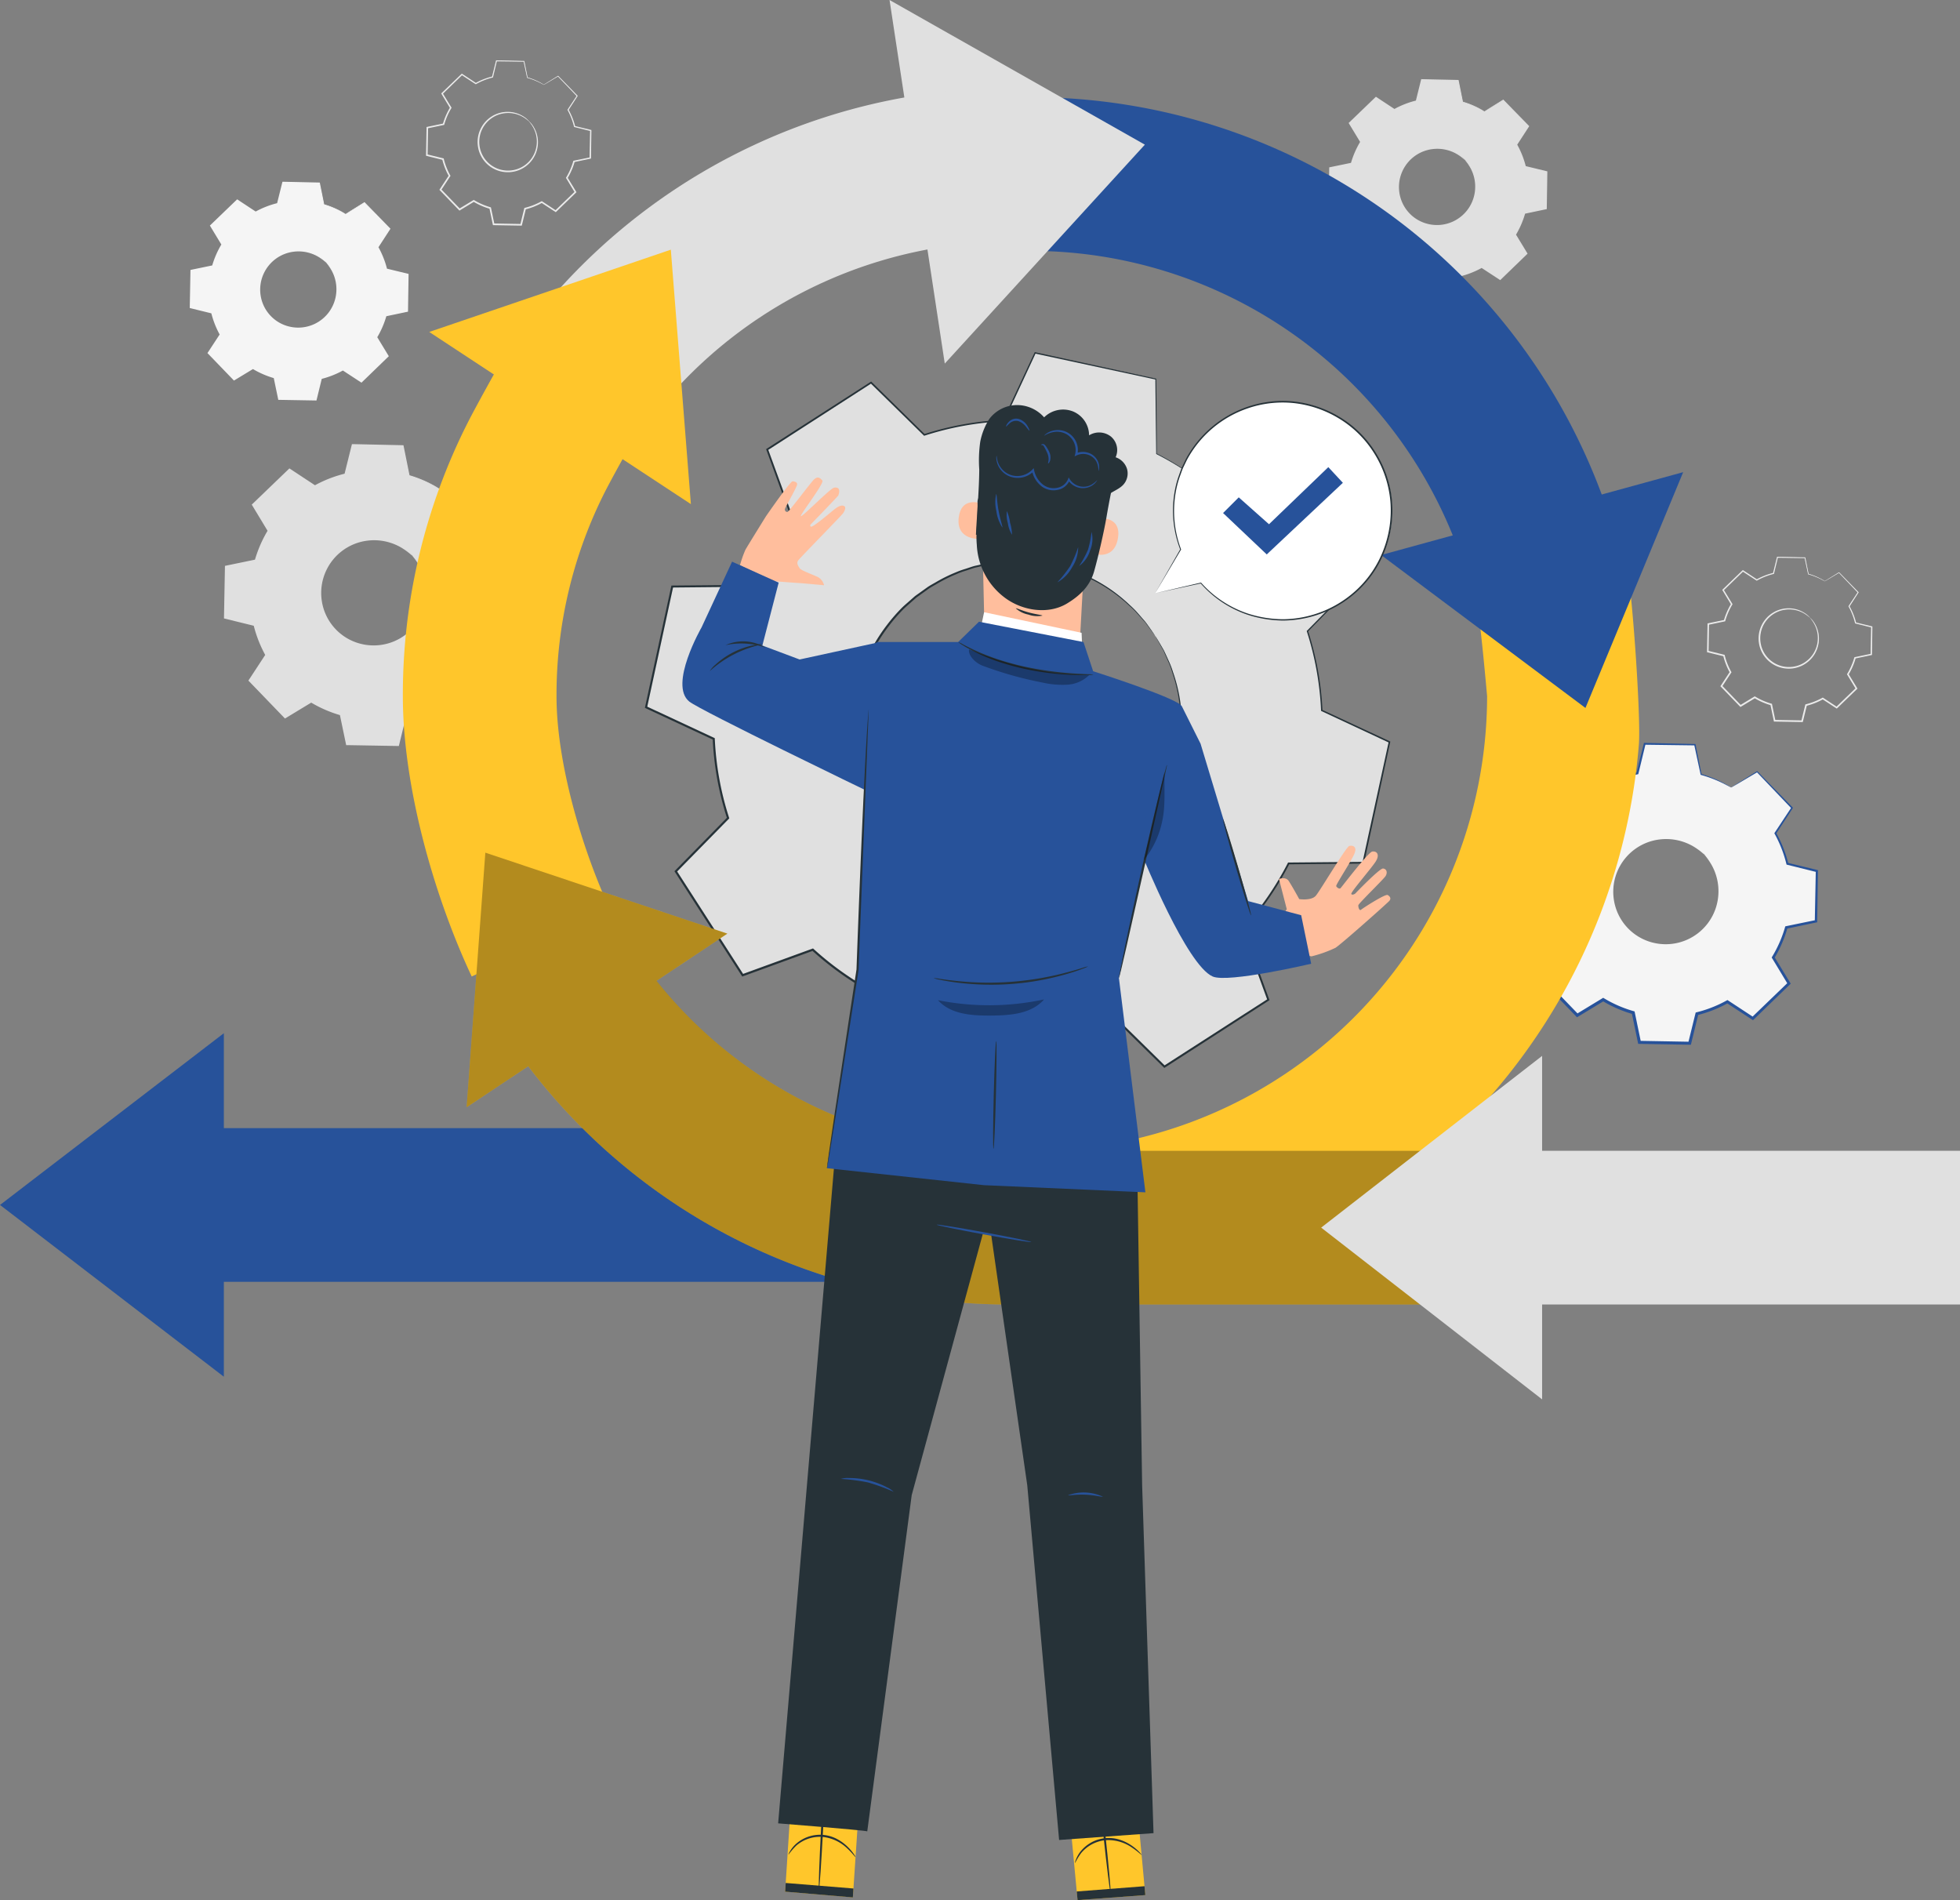 <svg xmlns="http://www.w3.org/2000/svg" xmlns:xlink="http://www.w3.org/1999/xlink" width="396.034" height="383.859" viewBox="0 0 396.034 383.859">
  <rect x="0" y="0" width="396.034" height="383.859" fill="#808080" stroke="none"/>
  <defs>
    <clipPath id="clip-path">
      <rect id="Rectangle_15233" data-name="Rectangle 15233" width="396.034" height="383.859" fill="none"/>
    </clipPath>
    <clipPath id="clip-path-3">
      <rect id="Rectangle_15225" data-name="Rectangle 15225" width="209.059" height="91.277" fill="none"/>
    </clipPath>
    <clipPath id="clip-path-4">
      <rect id="Rectangle_15227" data-name="Rectangle 15227" width="13.926" height="3.749" fill="none"/>
    </clipPath>
    <clipPath id="clip-path-5">
      <rect id="Rectangle_15228" data-name="Rectangle 15228" width="13.894" height="3.333" fill="none"/>
    </clipPath>
    <clipPath id="clip-path-6">
      <rect id="Rectangle_15229" data-name="Rectangle 15229" width="24.311" height="7.179" fill="none"/>
    </clipPath>
    <clipPath id="clip-path-7">
      <rect id="Rectangle_15230" data-name="Rectangle 15230" width="4.253" height="17.942" fill="none"/>
    </clipPath>
    <clipPath id="clip-path-8">
      <rect id="Rectangle_15231" data-name="Rectangle 15231" width="21.439" height="3.251" fill="none"/>
    </clipPath>
  </defs>
  <g id="Group_31959" data-name="Group 31959" transform="translate(0)">
    <g id="Group_31979" data-name="Group 31979" transform="translate(0)" clip-path="url(#clip-path)">
      <g id="Group_31978" data-name="Group 31978">
        <g id="Group_31977" data-name="Group 31977" clip-path="url(#clip-path)">
          <path id="Path_27099" data-name="Path 27099" d="M388.758,115.955a24.908,24.908,0,0,0-6.071-2.638l-1.25-6.009-10.152-.178-1.462,5.96a24.9,24.9,0,0,0-6.16,2.423l-5.131-3.363-7.3,7.054,3.18,5.244a24.867,24.867,0,0,0-2.638,6.073l-6.009,1.25-.178,10.152,5.961,1.462a24.824,24.824,0,0,0,2.423,6.159l-3.363,5.131,7.053,7.305,5.245-3.18a24.877,24.877,0,0,0,6.072,2.637l1.25,6.009,10.152.179,1.462-5.961A24.891,24.891,0,0,0,388,159.241l5.131,3.364,7.305-7.054-3.181-5.245a24.848,24.848,0,0,0,2.639-6.071l6.009-1.251.178-10.152-5.961-1.462a24.928,24.928,0,0,0-2.423-6.16l3.363-5.131L394,112.774Zm-5.412,13.525a10.893,10.893,0,1,1-15.4-.271,10.891,10.891,0,0,1,15.4.271" transform="translate(-300.027 -17.236)" fill="#e0e0e0"/>
          <path id="Path_27100" data-name="Path 27100" d="M387.829,133.089a8.23,8.23,0,0,0-2.028-1.78,10.847,10.847,0,0,0-7.106-1.681,11,11,0,0,0-4.83,1.716,11.154,11.154,0,0,0-3.905,4.4,11.168,11.168,0,0,0-1.052,6.411,11.111,11.111,0,0,0,9.194,9.524,11.166,11.166,0,0,0,6.445-.826,11.149,11.149,0,0,0,4.535-3.749,10.991,10.991,0,0,0,1.885-4.767,10.848,10.848,0,0,0-1.43-7.16,8.218,8.218,0,0,0-1.708-2.089c-.059.05.658.715,1.5,2.21a10.864,10.864,0,0,1,1.2,6.973,10.649,10.649,0,0,1-6.218,8.057,10.642,10.642,0,0,1-6.108.748,10.556,10.556,0,0,1-8.692-9,10.646,10.646,0,0,1,.963-6.076,10.64,10.64,0,0,1,8.269-5.931,10.86,10.86,0,0,1,6.927,1.448c1.465.891,2.1,1.631,2.157,1.573" transform="translate(-304.511 -20.845)" fill="#e0e0e0"/>
          <path id="Path_27101" data-name="Path 27101" d="M388.792,115.919a2.381,2.381,0,0,0,.338-.179l1.006-.582,3.954-2.335-.123-.016,7.01,7.346-.018-.2-3.384,5.117-.06.092.054.1a24.813,24.813,0,0,1,2.384,6.119l.029.12.122.03,5.957,1.479-.169-.22c-.064,3.2-.131,6.59-.2,10.151l.2-.236-6.01,1.239-.154.032-.043.151a24.733,24.733,0,0,1-2.621,6l-.085.139.085.14,3.173,5.25.044-.344-7.314,7.044.362-.034-5.128-3.368-.15-.1-.157.087a24.717,24.717,0,0,1-6.087,2.39l-.178.043-.044.179c-.459,1.866-.96,3.9-1.465,5.96l.3-.233-10.152-.183.3.248c-.394-1.9-.82-3.946-1.249-6.009l-.038-.185-.182-.051a24.667,24.667,0,0,1-5.99-2.6l-.005,0-.164-.1-.16.1-5.245,3.181.386.05-7.054-7.3.036.384,3.361-5.133.1-.155-.09-.162a24.553,24.553,0,0,1-2.4-6.083l-.044-.178-.178-.044-5.962-1.457.227.295q.087-5.2.169-10.152l-.229.276,6.007-1.258.166-.035.046-.162a24.637,24.637,0,0,1,2.6-6.009l.085-.14-.085-.14-3.189-5.239-.042.321,7.29-7.068-.3.029,5.139,3.35.114.075.118-.066a24.781,24.781,0,0,1,6.1-2.42l.121-.03.029-.12,1.441-5.965-.182.141,10.153.133-.135-.111c.515,2.4.937,4.363,1.289,6l.013.06.058.016a25.78,25.78,0,0,1,4.643,1.786l1.092.571a2.48,2.48,0,0,0,.364.185,3.11,3.11,0,0,0-.338-.231c-.232-.143-.584-.357-1.071-.617a24.065,24.065,0,0,0-4.634-1.887l.07.076-1.212-6.016-.022-.109-.113,0-10.151-.223-.147,0-.036.143c-.458,1.842-.942,3.792-1.481,5.956l.149-.15a25.089,25.089,0,0,0-6.22,2.427l.232.008-5.123-3.376-.159-.1-.138.133-7.319,7.038-.149.143.107.178,3.172,5.25v-.279a25.173,25.173,0,0,0-2.676,6.135l.212-.2-6.01,1.244-.225.046,0,.23q-.092,4.952-.189,10.152l0,.237.231.057,5.96,1.466-.222-.222a25.171,25.171,0,0,0,2.449,6.236l.011-.316-3.365,5.13-.136.206.172.178,7.05,7.307.173.18.213-.13,5.246-3.179h-.323l.005,0a25.284,25.284,0,0,0,6.142,2.668l-.22-.237,1.252,6.008.05.243.248,0,10.152.174.244,0,.058-.237c.5-2.058,1-4.094,1.458-5.962l-.221.222a25.273,25.273,0,0,0,6.231-2.458l-.307-.011L393,162.811l.195.128.167-.161,7.3-7.062.16-.154-.116-.19-3.188-5.24v.279a25.171,25.171,0,0,0,2.656-6.14l-.2.181,6.006-1.262.192-.04,0-.2c.055-3.562.107-6.955.155-10.152l0-.178-.172-.042-5.965-1.445.15.15a25.132,25.132,0,0,0-2.462-6.2l-.007.19c1.2-1.854,2.329-3.586,3.342-5.145l.069-.107-.088-.09-7.094-7.264-.057-.058-.066.042-3.865,2.4-.993.631a3.023,3.023,0,0,0-.336.231" transform="translate(-300.061 -17.199)" fill="#e0e0e0"/>
          <path id="Path_27102" data-name="Path 27102" d="M77.638,187.893a24.907,24.907,0,0,0-6.071-2.638l-1.25-6.009-10.152-.178-1.461,5.96a24.887,24.887,0,0,0-6.161,2.423l-5.131-3.363-7.3,7.054,3.18,5.244a24.868,24.868,0,0,0-2.638,6.073l-6.008,1.25-.179,10.152,5.961,1.462a24.9,24.9,0,0,0,2.423,6.159l-3.363,5.131,7.053,7.305,5.245-3.18a24.877,24.877,0,0,0,6.072,2.637l1.25,6.01,10.152.178,1.461-5.961a24.916,24.916,0,0,0,6.16-2.423l5.131,3.363,7.305-7.054-3.18-5.245a24.874,24.874,0,0,0,2.638-6.071l6.009-1.251.178-10.152L89,203.308a24.927,24.927,0,0,0-2.423-6.16l3.363-5.131-7.053-7.3Zm-5.412,13.525a10.893,10.893,0,1,1-15.4-.271,10.891,10.891,0,0,1,15.4.271" transform="translate(272.159 -28.809)" fill="#f5f5f5"/>
          <path id="Path_27103" data-name="Path 27103" d="M76.709,205.027a8.23,8.23,0,0,0-2.028-1.78,10.847,10.847,0,0,0-7.106-1.681,11,11,0,0,0-4.83,1.716,11.148,11.148,0,0,0-3.905,4.4,11.167,11.167,0,0,0-1.052,6.411,11.113,11.113,0,0,0,9.2,9.525,11.174,11.174,0,0,0,6.444-.827,11.143,11.143,0,0,0,4.535-3.749,10.99,10.99,0,0,0,1.885-4.767,10.842,10.842,0,0,0-1.43-7.16,8.219,8.219,0,0,0-1.708-2.089c-.059.049.658.715,1.5,2.21a10.864,10.864,0,0,1,1.2,6.973,10.648,10.648,0,0,1-6.218,8.057,10.641,10.641,0,0,1-6.108.749,10.556,10.556,0,0,1-8.692-9,10.646,10.646,0,0,1,.963-6.076,10.64,10.64,0,0,1,8.269-5.931,10.86,10.86,0,0,1,6.927,1.448c1.465.891,2.1,1.631,2.157,1.573" transform="translate(267.675 -32.419)" fill="#f5f5f5"/>
          <path id="Path_27104" data-name="Path 27104" d="M77.672,187.858a2.348,2.348,0,0,0,.338-.18l1.006-.581,3.954-2.335-.123-.016c1.795,1.88,4.155,4.353,7.01,7.346l-.018-.2-3.384,5.117-.06.091.054.1a24.811,24.811,0,0,1,2.384,6.119l.029.12.122.03,5.957,1.479-.17-.22c-.064,3.2-.131,6.59-.2,10.151l.2-.236-6.011,1.239-.153.032-.043.15a24.724,24.724,0,0,1-2.621,6l-.085.139.085.14,3.173,5.249.044-.344L81.84,234.3l.362-.034L77.074,230.9l-.15-.1-.157.087a24.716,24.716,0,0,1-6.087,2.39l-.178.043-.044.179c-.459,1.866-.96,3.9-1.465,5.96l.3-.233-10.152-.183.3.248c-.394-1.9-.821-3.946-1.249-6.009l-.038-.185-.182-.051a24.667,24.667,0,0,1-5.99-2.6l-.005,0-.164-.1-.16.1-5.245,3.181.386.049-7.054-7.3.036.384,3.361-5.133.1-.155-.09-.162a24.587,24.587,0,0,1-2.4-6.083l-.044-.178-.178-.044-5.962-1.457.227.295q.087-5.2.169-10.152l-.229.276L40.74,202.7l.166-.035.045-.163a24.677,24.677,0,0,1,2.6-6.008l.085-.14-.085-.139-3.189-5.24-.042.321,7.29-7.068-.3.028,5.139,3.351.115.075.117-.066a24.78,24.78,0,0,1,6.1-2.42l.121-.031.029-.119c.524-2.167,1-4.121,1.442-5.965l-.182.141,10.153.133-.135-.111c.515,2.4.937,4.363,1.289,6l.013.06.058.016a25.78,25.78,0,0,1,4.643,1.786l1.092.571a2.482,2.482,0,0,0,.364.185,2.962,2.962,0,0,0-.338-.231c-.232-.143-.584-.357-1.071-.617a24.012,24.012,0,0,0-4.634-1.887l.07.076-1.212-6.016-.022-.109-.113,0L60.2,178.848l-.147,0-.036.143c-.458,1.842-.942,3.792-1.481,5.956l.149-.15a25.056,25.056,0,0,0-6.22,2.427l.232.008-5.123-3.376-.159-.1-.138.133-7.319,7.037-.149.144.107.178,3.172,5.25v-.279a25.173,25.173,0,0,0-2.676,6.135l.212-.2-6.01,1.243-.225.047,0,.23q-.092,4.952-.189,10.152l0,.237.231.057,5.96,1.466-.222-.222a25.17,25.17,0,0,0,2.449,6.236l.011-.316-3.365,5.13-.135.206.171.178,7.05,7.307.173.179.213-.129,5.246-3.179h-.323l.005,0a25.269,25.269,0,0,0,6.142,2.668l-.22-.237,1.252,6.008.05.243.248,0,10.152.174.244,0,.058-.237c.5-2.058,1-4.094,1.458-5.962l-.221.222a25.274,25.274,0,0,0,6.231-2.458l-.307-.011,5.135,3.358.195.128.167-.161,7.3-7.062.16-.154-.116-.19L86.4,222.07v.279a25.2,25.2,0,0,0,2.656-6.14l-.2.181,6.006-1.262.192-.04,0-.2c.055-3.562.107-6.955.155-10.152l0-.178-.172-.042-5.965-1.445.15.15a25.132,25.132,0,0,0-2.462-6.2l-.007.19c1.2-1.854,2.329-3.586,3.342-5.145l.069-.107-.088-.09-7.095-7.264-.056-.058-.066.042L79,187l-.994.631a3.027,3.027,0,0,0-.336.231" transform="translate(272.124 -28.773)" fill="#27529a"/>
          <path id="Path_27105" data-name="Path 27105" d="M405.065,50.307a18.026,18.026,0,0,0-4.4-1.912l-.906-4.354-7.357-.129-1.059,4.32a18.035,18.035,0,0,0-4.464,1.755l-3.718-2.437-5.293,5.112,2.3,3.8a18.025,18.025,0,0,0-1.912,4.4l-4.354.906-.129,7.357,4.32,1.06a17.954,17.954,0,0,0,1.756,4.463l-2.438,3.718,5.111,5.294,3.8-2.305a18.023,18.023,0,0,0,4.4,1.911l.906,4.355,7.357.129,1.06-4.32a18.034,18.034,0,0,0,4.463-1.757l3.718,2.438L413.526,79l-2.305-3.8a17.978,17.978,0,0,0,1.911-4.4l4.355-.906.128-7.357-4.32-1.06a18.041,18.041,0,0,0-1.755-4.463l2.437-3.718L408.867,48Zm-3.922,9.8a7.893,7.893,0,1,1-11.161-.2,7.892,7.892,0,0,1,11.161.2" transform="translate(-335.225 -7.065)" fill="#f5f5f5"/>
          <path id="Path_27106" data-name="Path 27106" d="M404.392,62.723a5.985,5.985,0,0,0-1.469-1.289,7.858,7.858,0,0,0-5.15-1.218,7.962,7.962,0,0,0-3.5,1.244,8.078,8.078,0,0,0-2.83,3.189,8.088,8.088,0,0,0-.763,4.645,8.053,8.053,0,0,0,6.663,6.9,8.077,8.077,0,0,0,4.67-.6,8.087,8.087,0,0,0,3.287-2.716,7.964,7.964,0,0,0,1.365-3.455,7.866,7.866,0,0,0-1.035-5.19,5.964,5.964,0,0,0-1.238-1.514c-.043.036.477.518,1.085,1.6a7.869,7.869,0,0,1,.872,5.053,7.709,7.709,0,0,1-4.506,5.838,7.71,7.71,0,0,1-4.426.543,7.648,7.648,0,0,1-6.3-6.523,7.712,7.712,0,0,1,.7-4.4,7.711,7.711,0,0,1,5.993-4.3,7.866,7.866,0,0,1,5.02,1.049c1.061.647,1.525,1.182,1.562,1.14" transform="translate(-338.474 -9.68)" fill="#f5f5f5"/>
          <path id="Path_27107" data-name="Path 27107" d="M405.089,50.281a1.62,1.62,0,0,0,.245-.129l.729-.421,2.865-1.692-.089-.012,5.08,5.323-.013-.143-2.453,3.708-.044.067.039.07a18,18,0,0,1,1.728,4.434l.021.087.088.022,4.316,1.072-.122-.159c-.046,2.317-.095,4.775-.146,7.357l.142-.171-4.356.9-.111.023-.031.109a17.948,17.948,0,0,1-1.9,4.35l-.061.1.061.1,2.3,3.8.032-.25-5.3,5.1.262-.024-3.716-2.441-.108-.071-.114.063a17.943,17.943,0,0,1-4.411,1.732l-.128.031-.032.129c-.332,1.353-.7,2.829-1.061,4.319l.219-.169-7.357-.133.216.179c-.285-1.375-.594-2.859-.905-4.354l-.028-.134-.131-.037a17.84,17.84,0,0,1-4.341-1.885l0,0-.118-.07-.116.07-3.8,2.305.279.036L377.6,78.184l.027.279,2.435-3.719.074-.113-.065-.117a17.8,17.8,0,0,1-1.738-4.408l-.032-.129-.128-.031-4.321-1.056.164.213q.062-3.767.122-7.357l-.165.2,4.353-.912.121-.025.033-.117a17.859,17.859,0,0,1,1.885-4.354l.061-.1-.061-.1q-1.189-1.952-2.311-3.8l-.031.233,5.283-5.122-.215.021,3.724,2.428.082.054.086-.048a17.944,17.944,0,0,1,4.42-1.754l.088-.022.021-.087c.379-1.571.722-2.986,1.045-4.322l-.133.1,7.357.1-.1-.081c.373,1.737.679,3.162.934,4.348l.009.044.042.012a18.7,18.7,0,0,1,3.364,1.294l.791.414a1.859,1.859,0,0,0,.264.134,2.206,2.206,0,0,0-.245-.167c-.169-.1-.424-.258-.776-.447A17.456,17.456,0,0,0,400.71,48.3l.051.055c-.24-1.19-.527-2.619-.878-4.36l-.016-.079-.082,0-7.356-.161-.107,0-.026.1c-.332,1.334-.683,2.747-1.073,4.316l.108-.109a18.164,18.164,0,0,0-4.507,1.759l.168.006-3.712-2.446-.115-.076-.1.1-5.3,5.1-.108.1.078.129,2.3,3.8v-.2a18.208,18.208,0,0,0-1.938,4.446l.153-.143-4.355.9-.163.034,0,.167q-.067,3.587-.137,7.357l0,.172.168.041,4.318,1.062-.16-.16a18.285,18.285,0,0,0,1.775,4.519l.008-.229-2.438,3.716-.1.15.124.128,5.109,5.295.125.13.154-.094,3.8-2.3h-.234l0,0a18.278,18.278,0,0,0,4.452,1.933l-.159-.171c.311,1.494.62,2.979.907,4.354l.036.175.18,0,7.357.126.177,0,.042-.172c.365-1.491.725-2.967,1.056-4.321l-.16.16a18.291,18.291,0,0,0,4.515-1.781l-.222-.008,3.721,2.434.142.092.12-.117,5.287-5.117.117-.112-.084-.138c-.8-1.322-1.594-2.621-2.31-3.8v.2a18.269,18.269,0,0,0,1.925-4.449l-.142.132,4.352-.915.139-.03,0-.142c.039-2.581.076-5.04.112-7.357l0-.129-.125-.03-4.322-1.047.108.109a18.2,18.2,0,0,0-1.784-4.493l-.005.138,2.422-3.728.05-.077-.064-.065-5.141-5.264-.04-.042-.049.03-2.8,1.742-.721.457a2.35,2.35,0,0,0-.243.167" transform="translate(-335.249 -7.039)" fill="#f5f5f5"/>
          <path id="Path_27108" data-name="Path 27108" d="M130.849,25.606a18.056,18.056,0,0,0-4.4-1.912l-.906-4.354-7.357-.129-1.059,4.319a18.037,18.037,0,0,0-4.464,1.756l-3.718-2.437-5.293,5.111,2.3,3.8a18.011,18.011,0,0,0-1.911,4.4l-4.354.906-.129,7.357,4.32,1.059a18,18,0,0,0,1.756,4.464L103.2,53.665l5.11,5.294,3.8-2.305a18.023,18.023,0,0,0,4.4,1.912l.906,4.354,7.357.129,1.058-4.32a18.025,18.025,0,0,0,4.464-1.756l3.718,2.438L139.31,54.3l-2.305-3.8a17.978,17.978,0,0,0,1.911-4.4l4.354-.906.129-7.357-4.32-1.06a18.028,18.028,0,0,0-1.755-4.463l2.437-3.718-5.11-5.294Zm-3.922,9.8a7.893,7.893,0,1,1-11.161-.2,7.892,7.892,0,0,1,11.161.2" transform="translate(169.09 -3.091)" fill="#e0e0e0"/>
          <path id="Path_27109" data-name="Path 27109" d="M130.176,38.023a5.975,5.975,0,0,0-1.469-1.29,7.858,7.858,0,0,0-5.15-1.218,7.941,7.941,0,0,0-3.5,1.244,8.076,8.076,0,0,0-2.83,3.189,8.089,8.089,0,0,0-.763,4.645,8.055,8.055,0,0,0,6.663,6.9,8.087,8.087,0,0,0,4.67-.6,8.075,8.075,0,0,0,3.287-2.717,7.943,7.943,0,0,0,1.365-3.454,7.862,7.862,0,0,0-1.035-5.189,5.964,5.964,0,0,0-1.238-1.514c-.043.036.477.518,1.085,1.6a7.872,7.872,0,0,1,.873,5.052,7.713,7.713,0,0,1-4.506,5.839,7.714,7.714,0,0,1-4.426.543,7.647,7.647,0,0,1-6.3-6.524,7.713,7.713,0,0,1,.7-4.4,7.712,7.712,0,0,1,5.993-4.3,7.866,7.866,0,0,1,5.02,1.049c1.061.646,1.525,1.182,1.562,1.14" transform="translate(165.841 -5.706)" fill="#e0e0e0"/>
          <path id="Path_27110" data-name="Path 27110" d="M130.873,25.58a1.618,1.618,0,0,0,.245-.129l.729-.421,2.865-1.692-.089-.012,5.08,5.323-.013-.143-2.453,3.708-.044.067.039.07a18,18,0,0,1,1.728,4.434l.022.087.087.022,4.316,1.072-.123-.159c-.046,2.317-.095,4.775-.146,7.357l.142-.171-4.356.9-.111.023-.031.109a17.947,17.947,0,0,1-1.9,4.35l-.061.1.061.1,2.3,3.8.032-.25-5.3,5.1.262-.024-3.716-2.441-.108-.071-.114.063a17.9,17.9,0,0,1-4.411,1.732l-.128.031-.032.129c-.332,1.353-.7,2.829-1.061,4.319l.219-.169-7.357-.133.216.179c-.285-1.375-.594-2.859-.9-4.354l-.028-.134-.132-.037a17.839,17.839,0,0,1-4.341-1.885l0,0-.118-.07-.116.07-3.8,2.305.28.036q-2.592-2.682-5.112-5.292l.026.279,2.435-3.719.074-.113-.065-.117a17.864,17.864,0,0,1-1.738-4.408l-.032-.129-.128-.031-4.321-1.056.164.213q.062-3.767.122-7.357l-.165.2,4.352-.911.121-.026.033-.117a17.856,17.856,0,0,1,1.885-4.354l.061-.1-.061-.1c-.793-1.3-1.561-2.564-2.311-3.8l-.03.233,5.282-5.122-.215.021L112.6,25.4l.082.054.086-.048a17.944,17.944,0,0,1,4.42-1.754l.088-.022.021-.087c.379-1.571.722-2.986,1.045-4.322l-.133.1,7.357.1-.1-.081c.373,1.737.679,3.162.934,4.348l.009.044.042.012a18.668,18.668,0,0,1,3.365,1.295l.791.413a1.72,1.72,0,0,0,.263.134,2.206,2.206,0,0,0-.245-.167c-.169-.1-.423-.258-.775-.446a17.426,17.426,0,0,0-3.359-1.369l.051.055c-.24-1.19-.527-2.619-.878-4.36l-.016-.079-.082,0-7.356-.161-.107,0-.026.1c-.332,1.334-.683,2.747-1.073,4.316l.108-.109a18.163,18.163,0,0,0-4.507,1.759l.168.006-3.712-2.446-.115-.076-.1.1-5.3,5.1-.108.1.078.129,2.3,3.8v-.2a18.24,18.24,0,0,0-1.938,4.446l.154-.143-4.356.9-.163.034,0,.167q-.067,3.587-.137,7.357l0,.172.168.041,4.318,1.062-.16-.16a18.284,18.284,0,0,0,1.775,4.519l.008-.229-2.438,3.716-.1.15.124.128,5.109,5.3.125.129.154-.094,3.8-2.3h-.233l0,0a18.291,18.291,0,0,0,4.452,1.933l-.159-.171c.311,1.494.62,2.979.907,4.354l.037.175.179,0,7.357.126.177,0,.042-.172c.365-1.491.726-2.967,1.056-4.321l-.16.16a18.29,18.29,0,0,0,4.515-1.781l-.222-.008,3.721,2.434.141.092.121-.117,5.286-5.117.117-.112-.084-.138c-.8-1.322-1.594-2.621-2.31-3.8v.2a18.27,18.27,0,0,0,1.925-4.449l-.142.132,4.353-.915.139-.03,0-.142c.039-2.581.076-5.04.112-7.357l0-.129-.125-.03-4.322-1.047.108.109a18.2,18.2,0,0,0-1.784-4.493l-.005.138,2.423-3.728.05-.077-.064-.065-5.141-5.264-.04-.042-.049.03-2.8,1.742-.72.457a2.318,2.318,0,0,0-.244.167" transform="translate(169.066 -3.065)" fill="#e0e0e0"/>
          <path id="Path_27111" data-name="Path 27111" d="M348.779,47.788l0-.017.8-3.252a13.637,13.637,0,0,0,3.355-1.32l2.813,1.844.013-.012,4.011-3.873-.008-.014-1.735-2.861a13.647,13.647,0,0,0,1.437-3.307l3.293-.686v-.017l.1-5.575-.017,0-3.252-.8a13.755,13.755,0,0,0-1.319-3.355l1.843-2.813-.013-.013-3.873-4.011-.013.008-2.861,1.735a13.673,13.673,0,0,0-3.306-1.437l-.686-3.294h-.018l-5.574-.1,0,.017-.8,3.251a13.59,13.59,0,0,0-3.356,1.32L336.8,17.367l-.013.011-4.011,3.874.008.014,1.735,2.861a13.572,13.572,0,0,0-1.437,3.306l-3.294.686v.017l-.1,5.576.016,0,3.252.8a13.65,13.65,0,0,0,1.32,3.354l-1.844,2.814.013.012L336.32,44.7l.013-.008,2.861-1.735A13.687,13.687,0,0,0,342.5,44.4l.686,3.294h.018Zm4.157-4.637-.01.006a13.592,13.592,0,0,1-3.368,1.325l-.013,0,0,.013-.8,3.247-5.525-.1-.684-3.287-.013,0a13.63,13.63,0,0,1-3.32-1.442l-.011-.007-.009.007-2.859,1.732-3.837-3.975,1.839-2.807-.007-.011A13.585,13.585,0,0,1,333,34.49l0-.013-.013,0-3.247-.8.1-5.526,3.285-.684,0-.012a13.6,13.6,0,0,1,1.442-3.32l.007-.011-.007-.011-1.734-2.858,3.977-3.838,2.806,1.839.009-.006a13.612,13.612,0,0,1,3.369-1.325l.012,0,0-.012.8-3.247,5.525.1.684,3.286.013,0a13.659,13.659,0,0,1,3.319,1.442l.011.007.009-.007,2.859-1.733,3.838,3.976-1.839,2.806.006.011a13.624,13.624,0,0,1,1.324,3.367l0,.013.013,0,3.247.8-.1,5.525-3.285.684-.005.013a13.588,13.588,0,0,1-1.442,3.32l-.007.011.007.011,1.733,2.857-3.977,3.838ZM346.1,37.006a5.982,5.982,0,1,0-4.306-1.825,5.966,5.966,0,0,0,4.306,1.825m0-11.922a5.94,5.94,0,1,1-4.127,1.665,5.926,5.926,0,0,1,4.127-1.665" transform="translate(-243.472 -2.353)" fill="#e0e0e0"/>
          <path id="Path_27112" data-name="Path 27112" d="M352.848,28.862a4.509,4.509,0,0,0-1.11-.974,5.936,5.936,0,0,0-3.891-.921,6.018,6.018,0,0,0-2.645.94,6.106,6.106,0,0,0-2.138,2.409,6.1,6.1,0,0,0-.576,3.51,6.085,6.085,0,0,0,5.034,5.215,6.116,6.116,0,0,0,3.529-.452,6.115,6.115,0,0,0,2.484-2.052,6.021,6.021,0,0,0,1.031-2.61,5.937,5.937,0,0,0-.783-3.92,4.5,4.5,0,0,0-.935-1.144c-.032.028.36.391.82,1.21a5.948,5.948,0,0,1,.659,3.818,5.826,5.826,0,0,1-3.4,4.411,5.826,5.826,0,0,1-3.344.409,5.779,5.779,0,0,1-4.759-4.929,5.826,5.826,0,0,1,.527-3.327,5.829,5.829,0,0,1,4.528-3.247,5.947,5.947,0,0,1,3.793.793c.8.488,1.152.894,1.181.862" transform="translate(-245.931 -4.333)" fill="#ebebeb"/>
          <path id="Path_27113" data-name="Path 27113" d="M353.376,19.461a1.305,1.305,0,0,0,.185-.1l.55-.318,2.165-1.279-.068-.008,3.839,4.022-.011-.108-1.853,2.8-.033.05.029.054a13.589,13.589,0,0,1,1.3,3.35l.017.065.066.017,3.261.81-.092-.121c-.035,1.75-.072,3.608-.111,5.558l.107-.129-3.291.678-.084.018-.023.082a13.548,13.548,0,0,1-1.435,3.287l-.046.076.046.077,1.738,2.874.024-.188-4,3.857.2-.018-2.808-1.844-.082-.055-.086.048a13.482,13.482,0,0,1-3.333,1.308l-.1.024-.024.1c-.251,1.022-.525,2.137-.8,3.263l.166-.128-5.559-.1.164.135c-.216-1.04-.449-2.161-.684-3.29l-.021-.1-.1-.028a13.475,13.475,0,0,1-3.279-1.425l0,0-.089-.053-.088.053-2.871,1.741.211.028-3.862-4,.019.21q.93-1.419,1.84-2.81l.056-.085-.049-.089a13.448,13.448,0,0,1-1.313-3.33l-.024-.1-.1-.023-3.263-.8.123.161q.048-2.847.092-5.559l-.125.152,3.289-.689.091-.019.025-.089a13.526,13.526,0,0,1,1.423-3.29l.047-.076-.047-.076c-.6-.984-1.179-1.938-1.746-2.869l-.023.175,3.992-3.869-.163.015,2.814,1.834.063.041.065-.036A13.533,13.533,0,0,1,343.035,18l.066-.017.016-.065c.287-1.187.545-2.256.789-3.267l-.1.077,5.559.073-.074-.061c.282,1.312.514,2.389.706,3.286l.008.033.032.009a14.048,14.048,0,0,1,2.542.978l.6.312a1.281,1.281,0,0,0,.2.1,1.8,1.8,0,0,0-.185-.126c-.127-.078-.32-.2-.586-.338a13.184,13.184,0,0,0-2.537-1.033l.039.041-.664-3.294-.012-.06-.062,0-5.557-.122-.081,0-.02.079-.811,3.261.082-.082a13.732,13.732,0,0,0-3.405,1.328l.127.005L336.9,17.268l-.087-.057-.076.073-4.007,3.853-.082.079.06.1q.845,1.4,1.736,2.874v-.153a13.741,13.741,0,0,0-1.465,3.359l.116-.108-3.291.681-.122.026,0,.126q-.05,2.711-.1,5.558l0,.13.127.031,3.263.8-.122-.121a13.806,13.806,0,0,0,1.341,3.414l.007-.174-1.843,2.809-.074.113.093.1,3.861,4,.095.1.117-.071,2.871-1.741h-.176l0,0a13.833,13.833,0,0,0,3.363,1.46l-.12-.129c.235,1.129.468,2.251.685,3.289l.028.133.136,0,5.558.095.134,0,.032-.13c.275-1.127.548-2.242.8-3.264l-.122.121a13.845,13.845,0,0,0,3.413-1.345l-.169-.007,2.811,1.839.107.07.091-.089,4-3.866.088-.085-.064-.1-1.745-2.869v.152a13.792,13.792,0,0,0,1.454-3.362l-.107.1,3.288-.691.106-.023,0-.107c.03-1.951.058-3.809.085-5.559l0-.1-.094-.023-3.267-.791.082.082a13.728,13.728,0,0,0-1.348-3.394l0,.1,1.83-2.817.038-.059-.048-.05-3.884-3.977-.031-.032-.037.023L354.1,18.989l-.544.346a1.6,1.6,0,0,0-.185.126" transform="translate(-243.496 -2.337)" fill="#ebebeb"/>
          <path id="Path_27114" data-name="Path 27114" d="M40.32,167.305l0-.016.8-3.252a13.649,13.649,0,0,0,3.355-1.32l2.813,1.844.013-.012,4.011-3.873-.008-.014L49.568,157.8a13.655,13.655,0,0,0,1.437-3.307l3.294-.685v-.017l.1-5.575-.016,0-3.252-.8a13.662,13.662,0,0,0-1.32-3.355l1.844-2.813-.012-.012-3.873-4.012-.014.008-2.862,1.735a13.634,13.634,0,0,0-3.306-1.437l-.685-3.294h-.017l-5.575-.1,0,.016-.8,3.252a13.615,13.615,0,0,0-3.355,1.319l-2.813-1.844-.012.012-4.012,3.873.008.014,1.735,2.861a13.6,13.6,0,0,0-1.437,3.307l-3.294.686v.017l-.1,5.575.017,0,3.252.8a13.627,13.627,0,0,0,1.319,3.355L23.976,160.2l.012.013,3.873,4.011.014-.008,2.861-1.734a13.681,13.681,0,0,0,3.307,1.437l.686,3.294h.017Zm4.157-4.637-.011.007A13.653,13.653,0,0,1,41.1,164l-.013,0,0,.012-.8,3.247-5.525-.1-.684-3.286-.013,0a13.627,13.627,0,0,1-3.32-1.442l-.011-.007-.011.007-2.858,1.733-3.837-3.976,1.839-2.806-.007-.011a13.585,13.585,0,0,1-1.324-3.367l0-.013-.013,0-3.247-.8.1-5.525,3.286-.684,0-.013a13.611,13.611,0,0,1,1.442-3.32l.007-.011-.007-.011-1.733-2.857,3.976-3.838,2.806,1.839.011-.007a13.572,13.572,0,0,1,3.367-1.324l.013,0,0-.013.8-3.247,5.525.1.683,3.287.013,0a13.632,13.632,0,0,1,3.32,1.442l.01.007.012-.007,2.858-1.734,3.837,3.976-1.839,2.806.006.011a13.62,13.62,0,0,1,1.325,3.367l0,.013.012,0,3.247.8-.1,5.525-3.286.683,0,.013a13.6,13.6,0,0,1-1.443,3.32l-.006.011.006.011,1.733,2.857-3.975,3.839Zm-6.837-6.146a5.979,5.979,0,1,0-4.306-1.824,5.964,5.964,0,0,0,4.306,1.824m0-11.925h.107a5.95,5.95,0,1,1-.107,0" transform="translate(323.821 -21.581)" fill="#e0e0e0"/>
          <path id="Path_27115" data-name="Path 27115" d="M44.388,148.379a4.509,4.509,0,0,0-1.11-.974,5.936,5.936,0,0,0-3.891-.921,6.008,6.008,0,0,0-2.644.94,6.1,6.1,0,0,0-2.139,2.409,6.1,6.1,0,0,0-.576,3.51,6.083,6.083,0,0,0,5.034,5.215,6.116,6.116,0,0,0,3.528-.452,6.115,6.115,0,0,0,2.484-2.052,6.021,6.021,0,0,0,1.031-2.61,5.936,5.936,0,0,0-.783-3.92,4.5,4.5,0,0,0-.935-1.144c-.033.028.36.391.82,1.21a5.948,5.948,0,0,1,.659,3.818,5.826,5.826,0,0,1-3.4,4.411,5.835,5.835,0,0,1-3.344.41,5.781,5.781,0,0,1-4.759-4.93,5.826,5.826,0,0,1,.527-3.327,5.829,5.829,0,0,1,4.528-3.247,5.948,5.948,0,0,1,3.793.793c.8.488,1.152.894,1.181.862" transform="translate(321.363 -23.561)" fill="#ebebeb"/>
          <path id="Path_27116" data-name="Path 27116" d="M44.916,138.978a1.222,1.222,0,0,0,.185-.1l.55-.319,2.165-1.279-.067-.008,3.838,4.022-.011-.107-1.852,2.8-.034.05.029.054a13.588,13.588,0,0,1,1.306,3.35l.016.066.066.016,3.262.81-.093-.121c-.034,1.75-.071,3.608-.111,5.558l.107-.129-3.291.678-.084.018-.023.082a13.562,13.562,0,0,1-1.434,3.287l-.047.076.047.077c.538.891,1.132,1.874,1.737,2.874l.024-.188-4,3.857.2-.018-2.808-1.844-.082-.055-.086.048a13.516,13.516,0,0,1-3.333,1.309l-.1.023-.024.1c-.251,1.022-.525,2.137-.8,3.263l.166-.128-5.559-.1.164.135c-.216-1.04-.449-2.161-.684-3.29l-.021-.1-.1-.028a13.488,13.488,0,0,1-3.279-1.425l0,0-.09-.053-.087.053L27.8,164.032l.211.027-3.862-4,.02.211,1.839-2.81.056-.086-.05-.088a13.466,13.466,0,0,1-1.313-3.33l-.023-.1-.1-.023-3.264-.8.123.161q.048-2.847.092-5.558l-.125.151,3.288-.689.091-.019.025-.089a13.506,13.506,0,0,1,1.423-3.289l.047-.077-.047-.076-1.745-2.869-.023.176,3.992-3.87-.163.015,2.814,1.834.063.041.065-.036a13.546,13.546,0,0,1,3.34-1.325l.066-.017.016-.065.79-3.266-.1.076,5.559.073-.074-.061c.282,1.312.514,2.389.706,3.286l.008.033.032.009a14.112,14.112,0,0,1,2.542.978l.6.312a1.281,1.281,0,0,0,.2.1,1.8,1.8,0,0,0-.185-.126c-.127-.078-.32-.2-.586-.338a13.184,13.184,0,0,0-2.537-1.033l.039.041-.664-3.294-.012-.06-.062,0-5.557-.122-.081,0-.02.079c-.25,1.009-.516,2.076-.811,3.261l.082-.082a13.764,13.764,0,0,0-3.405,1.328l.127.005-2.805-1.849-.087-.057-.076.073-4.007,3.853-.082.079.06.1,1.736,2.875v-.154a13.775,13.775,0,0,0-1.465,3.359l.116-.108-3.29.681-.123.026,0,.126-.1,5.558,0,.13.127.031,3.263.8-.122-.121a13.839,13.839,0,0,0,1.341,3.414l.007-.174-1.843,2.809-.074.113.094.1,3.86,4,.095.1.117-.071,2.872-1.741h-.177l0,0a13.832,13.832,0,0,0,3.363,1.46l-.12-.129c.235,1.129.469,2.25.685,3.289l.028.133.136,0,5.559.095.133,0,.032-.13c.275-1.127.548-2.242.8-3.264l-.121.121a13.852,13.852,0,0,0,3.412-1.345l-.169-.006,2.812,1.839.107.07.091-.088,4-3.867.088-.085-.064-.1-1.745-2.869v.153a13.809,13.809,0,0,0,1.454-3.362l-.107.1,3.288-.691.1-.022,0-.107c.03-1.951.059-3.809.085-5.559l0-.1-.094-.023-3.266-.791.081.082A13.729,13.729,0,0,0,49.9,144l0,.1,1.829-2.817.039-.059-.049-.05L47.828,137.2l-.031-.032-.037.023-2.115,1.317-.544.346a1.755,1.755,0,0,0-.185.126" transform="translate(323.798 -21.565)" fill="#ebebeb"/>
          <path id="Path_27117" data-name="Path 27117" d="M253.9,114.59a61.126,61.126,0,0,0-13.374-9.264l-.141-15.086-24.392-5.285-6.374,13.673a61.136,61.136,0,0,0-16.011,2.9L182.848,90.961l-20.985,13.511,5.159,14.167a61.145,61.145,0,0,0-9.265,13.378l-15.084.141-5.286,24.392,13.673,6.374a61.164,61.164,0,0,0,2.9,16.009L143.394,189.7l13.51,20.985,14.168-5.16a61.116,61.116,0,0,0,13.377,9.264l.142,15.086,24.391,5.285,6.374-13.674a61.169,61.169,0,0,0,16.01-2.9l10.762,10.564,20.985-13.511-5.159-14.168A61.129,61.129,0,0,0,267.22,188.1l15.085-.141,5.285-24.392-13.673-6.375a61.2,61.2,0,0,0-2.9-16.01l10.562-10.762L268.073,109.43Zm-13.623,27.575a33.052,33.052,0,1,1-45.681-9.9,33.05,33.05,0,0,1,45.681,9.9" transform="translate(-6.839 -13.668)" fill="#e0e0e0"/>
          <path id="Path_27118" data-name="Path 27118" d="M248.434,150.2s-.092-.155-.294-.448l-.9-1.291-.669-.95c-.261-.336-.581-.679-.91-1.064s-.693-.794-1.075-1.233a17.794,17.794,0,0,0-1.333-1.3,31.333,31.333,0,0,0-7.831-5.484,32.95,32.95,0,0,0-12.175-3.405l-1.785-.129c-.6-.008-1.215.023-1.832.033-.616.032-1.244-.007-1.87.083l-1.9.232-.962.122-.958.213-1.943.433c-.648.166-1.28.409-1.932.613a16.838,16.838,0,0,0-1.938.7,30.715,30.715,0,0,0-3.8,1.856c-.617.365-1.264.7-1.87,1.1l-1.79,1.281c-.3.221-.613.42-.9.66l-.841.741c-.557.5-1.145.982-1.687,1.514a34.965,34.965,0,0,0-3.031,3.488,34.54,34.54,0,0,0-2.621,3.946c-.385.7-.712,1.437-1.076,2.16-.168.367-.373.72-.514,1.1l-.428,1.146a30.414,30.414,0,0,0-2.1,9.742l-.089,1.275.028,1.283.033,1.289a8.409,8.409,0,0,0,.092,1.29q.159,1.286.319,2.584.287,1.275.574,2.561A32.926,32.926,0,0,0,199.8,194l2.094,1.583,2.221,1.361.555.335.581.283,1.159.564,1.157.557,1.2.446a30.46,30.46,0,0,0,9.74,2.122l1.221.085c.405.03.811-.01,1.215-.012.808-.03,1.614-.023,2.412-.085a34.518,34.518,0,0,0,4.678-.753,35.05,35.05,0,0,0,4.43-1.314c.71-.275,1.389-.611,2.076-.91l1.024-.46c.336-.159.649-.363.973-.542l1.908-1.1c.617-.386,1.186-.837,1.774-1.247a30.992,30.992,0,0,0,3.262-2.693,16.943,16.943,0,0,0,1.441-1.476c.455-.508.939-.983,1.359-1.5q.6-.8,1.2-1.588l.591-.783.51-.827q.5-.824,1-1.633c.34-.532.566-1.119.848-1.667.265-.558.545-1.1.788-1.653q.315-.85.622-1.679a32.921,32.921,0,0,0,1.939-12.493,31.4,31.4,0,0,0-1.75-9.4,17.86,17.86,0,0,0-.635-1.75q-.36-.8-.676-1.489c-.215-.459-.394-.892-.592-1.27q-.325-.551-.587-1c-.347-.586-.615-1.035-.8-1.354s-.287-.453-.287-.453.079.165.249.477.432.78.763,1.374l.568,1.008c.191.38.363.815.571,1.274s.421.96.655,1.491a18.061,18.061,0,0,1,.613,1.748,31.527,31.527,0,0,1,1.667,9.352,32.836,32.836,0,0,1-1.985,12.379q-.307.821-.623,1.661c-.243.546-.523,1.083-.786,1.635-.283.541-.508,1.123-.847,1.648s-.658,1.07-.993,1.613l-.507.816-.587.774q-.592.777-1.192,1.568c-.416.514-.9.983-1.348,1.484a16.71,16.71,0,0,1-1.43,1.456,30.352,30.352,0,0,1-3.234,2.654c-.582.4-1.146.848-1.756,1.229q-.939.536-1.89,1.082c-.32.176-.629.377-.962.535l-1.013.451c-.681.294-1.353.624-2.053.895a34.828,34.828,0,0,1-4.379,1.291,34.217,34.217,0,0,1-4.623.735c-.786.06-1.583.051-2.381.081-.4,0-.8.04-1.2.009l-1.2-.086a30.031,30.031,0,0,1-9.615-2.105l-1.182-.441-1.141-.551-1.145-.557-.574-.279-.547-.331-2.191-1.344-2.066-1.563a32.555,32.555,0,0,1-11.216-17.425q-.283-1.267-.567-2.527-.159-1.281-.316-2.551a8.2,8.2,0,0,1-.092-1.273l-.034-1.271-.029-1.267.087-1.258a37.335,37.335,0,0,1,.646-4.942,36.954,36.954,0,0,1,1.418-4.68l.42-1.132c.138-.378.34-.726.506-1.089.357-.714.68-1.442,1.058-2.134a34.46,34.46,0,0,1,2.583-3.9,34.939,34.939,0,0,1,2.987-3.452c.535-.526,1.114-1,1.664-1.5l.83-.735c.28-.238.592-.435.884-.655l1.767-1.271c.6-.4,1.237-.728,1.846-1.091a30.583,30.583,0,0,1,3.754-1.845,16.621,16.621,0,0,1,1.917-.7c.642-.2,1.267-.447,1.909-.613l1.921-.435.946-.215.953-.123,1.879-.237c.618-.091,1.24-.055,1.85-.088.612-.013,1.217-.045,1.813-.04l1.77.121a32.837,32.837,0,0,1,12.091,3.316,31.493,31.493,0,0,1,7.823,5.39,17.808,17.808,0,0,1,1.338,1.281q.58.649,1.087,1.214c.331.379.655.716.922,1.047q.378.514.684.934.605.821.935,1.265c.211.284.33.423.33.423" transform="translate(-14.995 -21.702)" fill="#263238"/>
          <path id="Path_27119" data-name="Path 27119" d="M253.929,114.562s.3-.1.909-.314l2.7-.966,10.584-3.815-.082-.028,13.475,21.007.014-.138L270.955,141.06l-.055.055.023.074a61.322,61.322,0,0,1,2.876,15.976l0,.087.079.037,13.668,6.386-.086-.174-5.3,24.388.166-.136-15.085.133h-.109l-.05.1a61.236,61.236,0,0,1-9.244,13.332l-.077.084.039.107c1.6,4.392,3.359,9.236,5.154,14.169l.077-.23-20.99,13.5.253.026-10.759-10.566-.09-.088-.12.039a61.248,61.248,0,0,1-15.956,2.882l-.128.006-.055.117-6.376,13.673.239-.119-24.391-5.288.171.211c-.044-4.764-.092-9.907-.14-15.086l0-.133-.117-.06a61.105,61.105,0,0,1-13.318-9.22l-.011-.011-.1-.088-.123.044-14.168,5.16.258.087L143.6,189.552l-.028.269,10.56-10.764.091-.093-.039-.123a60.987,60.987,0,0,1-2.89-15.952l-.005-.128-.117-.055L137.5,156.333l.115.233q2.7-12.491,5.279-24.393l-.195.159,15.084-.147h.118l.055-.106a61.025,61.025,0,0,1,9.229-13.339l.077-.085-.039-.107c-1.771-4.858-3.488-9.566-5.166-14.164l-.072.215,20.977-13.524-.207-.021,10.769,10.555.068.067.09-.029a61.131,61.131,0,0,1,15.97-2.9l.086,0,.037-.079,6.36-13.678-.144.072,24.4,5.254-.077-.095c.067,6.042.123,10.987.169,15.086v.043l.038.019a61.683,61.683,0,0,1,10.314,6.612c1.062.837,1.823,1.5,2.334,1.934s.759.655.759.655-.94-.939-3.047-2.646a60.505,60.505,0,0,0-10.3-6.681l.038.061c-.031-4.1-.068-9.044-.113-15.086v-.078l-.076-.017L216.049,84.8l-.1-.022-.044.093c-1.974,4.224-4.065,8.7-6.387,13.667l.123-.083a61.373,61.373,0,0,0-16.052,2.891l.158.038L182.992,90.813l-.1-.093-.112.072-20.993,13.5-.122.078.049.137,5.152,14.169.038-.192a61.415,61.415,0,0,0-9.3,13.417l.173-.107-15.084.135-.161,0-.034.157q-2.58,11.9-5.292,24.391l-.035.163.151.07L151,163.088l-.122-.181a61.375,61.375,0,0,0,2.9,16.065l.051-.216-10.563,10.762-.121.123.093.146q6.662,10.349,13.507,20.985l.095.147.164-.06,14.168-5.16-.222-.044.012.011a61.541,61.541,0,0,0,13.412,9.286l-.118-.191c.049,5.179.1,10.321.143,15.086l0,.173.17.037,24.391,5.282.168.036.072-.155,6.371-13.674-.181.122a61.675,61.675,0,0,0,16.063-2.91l-.209-.05,10.765,10.559.117.114.136-.088,20.981-13.518.131-.085-.054-.146c-1.8-4.931-3.564-9.775-5.165-14.164l-.038.19a61.536,61.536,0,0,0,9.286-13.421l-.159.1,15.085-.15h.138l.029-.134c1.849-8.562,3.61-16.714,5.269-24.395l.026-.122-.112-.053L274,157.029l.083.123a61.5,61.5,0,0,0-2.918-16.042l-.03.129,10.549-10.775.062-.063-.048-.075-13.544-20.963-.03-.047-.052.019-10.532,3.874-2.7,1c-.606.227-.915.35-.915.35" transform="translate(-6.866 -13.64)" fill="#263238"/>
          <path id="Path_27120" data-name="Path 27120" d="M363.795,271.6l48.587,31.047H253.1V271.6Z" transform="translate(-228.731 -43.696)" fill="#27529a"/>
          <path id="Path_27121" data-name="Path 27121" d="M463.3,248.749v69.394l-45.227-34.7Z" transform="translate(-418.069 -40.02)" fill="#27529a"/>
          <path id="Path_27122" data-name="Path 27122" d="M199.735,172.287A123.036,123.036,0,0,1,77.248,285.4V254.353a91.927,91.927,0,0,0,91.823-91.823s-1.384-16.021-2.349-20.847l30.566-5.747c1.114,5.482,2.887,30.775,2.447,36.351" transform="translate(131.411 -21.87)" fill="#ffc62b"/>
          <path id="Path_27123" data-name="Path 27123" d="M66.66,130.411l61.033-16.739-19.748,47.636Z" transform="translate(212.407 -18.288)" fill="#27529a"/>
          <path id="Path_27124" data-name="Path 27124" d="M172.106,114.709A91.98,91.98,0,0,0,85.873,54.448V23.4a123.084,123.084,0,0,1,115.589,81.18Z" transform="translate(122.515 -3.765)" fill="#27529a"/>
          <path id="Path_27125" data-name="Path 27125" d="M207.445,73.451l40.43-44.227L196.285,0Z" transform="translate(-16.546 0)" fill="#e0e0e0"/>
          <path id="Path_27126" data-name="Path 27126" d="M251.9,83.665a91.866,91.866,0,0,1,69.158-31.417V21.2A122.91,122.91,0,0,0,228.53,63.229Z" transform="translate(-116.791 -3.411)" fill="#e0e0e0"/>
          <path id="Path_27127" data-name="Path 27127" d="M332.543,211l28.112-13.177C354.93,185.6,349.677,168,349.677,154.39a90.827,90.827,0,0,1,9.848-41.422c1.134-2.238,5.243-9.689,6.371-11.553l-26.56-16.077c-1.634,2.7-6.126,10.872-7.508,13.6a121.608,121.608,0,0,0-13.2,55.452c0,18.2,6.24,40.238,13.913,56.608" transform="translate(-237.229 -13.73)" fill="#ffc62b"/>
          <path id="Path_27128" data-name="Path 27128" d="M358.47,111.513,305.6,76.729l48.814-16.622Z" transform="translate(-218.869 -9.67)" fill="#ffc62b"/>
          <path id="Path_27129" data-name="Path 27129" d="M208.118,301.181h99.076V270.134H208.118a91.229,91.229,0,0,1-73-36.109l-24.664,18.858a122.05,122.05,0,0,0,97.661,48.3" transform="translate(-3.846 -37.651)" fill="#ffc62b"/>
          <path id="Path_27130" data-name="Path 27130" d="M349.5,221.636l-52.681,35.071,3.778-51.429Z" transform="translate(-202.529 -33.026)" fill="#ffc62b"/>
          <g id="Group_31961" data-name="Group 31961" transform="translate(94.289 172.253)" opacity="0.3">
            <g id="Group_31960" data-name="Group 31960">
              <g id="Group_31959-2" data-name="Group 31959" clip-path="url(#clip-path-3)">
                <path id="Path_27131" data-name="Path 27131" d="M110.457,256.707l3.778-51.428,48.9,16.357-14.308,9.525a91.182,91.182,0,0,0,71.609,34.348h99.076v31.047H220.44a122.041,122.041,0,0,1-97.534-48.137Z" transform="translate(-110.457 -205.279)"/>
              </g>
            </g>
          </g>
          <path id="Path_27132" data-name="Path 27132" d="M145.271,254.207V323.6l-44.645-34.7Z" transform="translate(166.326 -40.898)" fill="#e0e0e0"/>
          <rect id="Rectangle_15226" data-name="Rectangle 15226" width="92.686" height="31.047" transform="translate(303.348 232.483)" fill="#e0e0e0"/>
          <path id="Path_27133" data-name="Path 27133" d="M196.175,427.067l2.391,25.328,13.69-1.017L209.913,426Z" transform="translate(19.164 -68.536)" fill="#ffc62b"/>
          <path id="Path_27134" data-name="Path 27134" d="M207.183,450.977c.114-.012-.386-5.56-1.118-12.39s-1.416-12.358-1.531-12.347.387,5.559,1.118,12.391,1.416,12.358,1.531,12.345" transform="translate(17.22 -68.575)" fill="#263238"/>
          <path id="Path_27135" data-name="Path 27135" d="M196.175,455.172l13.69-1.062.165,1.792-13.691,1.017Z" transform="translate(21.391 -73.059)" fill="#263238"/>
          <path id="Path_27136" data-name="Path 27136" d="M210.539,445.921c.019-.018-.117-.208-.4-.519a9.551,9.551,0,0,0-1.347-1.182,9.3,9.3,0,0,0-2.351-1.263,7.306,7.306,0,0,0-8.355,2.416,6.3,6.3,0,0,0-.854,1.584,1.783,1.783,0,0,0-.156.639,14.416,14.416,0,0,1,1.242-2.044,7.314,7.314,0,0,1,4.912-2.606,8.408,8.408,0,0,1,5.4,1.515c1.235.82,1.865,1.513,1.917,1.46" transform="translate(20.132 -71.191)" fill="#263238"/>
          <g id="Group_31964" data-name="Group 31964" transform="translate(216.076 364.685)" opacity="0.3">
            <g id="Group_31963" data-name="Group 31963" transform="translate(0)">
              <g id="Group_31962" data-name="Group 31962" clip-path="url(#clip-path-4)">
                <path id="Path_27137" data-name="Path 27137" d="M211.535,434.606l.258,2.791-13.728.957-.2-2.1Z" transform="translate(-197.866 -434.606)"/>
              </g>
            </g>
          </g>
          <path id="Path_27138" data-name="Path 27138" d="M266.218,425.161l-1.646,25.387,13.679,1.162,1.7-25.434Z" transform="translate(-105.925 -68.402)" fill="#ffc62b"/>
          <path id="Path_27139" data-name="Path 27139" d="M273.221,450.2c.115.006.5-5.551.857-12.411s.556-12.427.441-12.433-.5,5.55-.857,12.411-.556,12.426-.441,12.432" transform="translate(-107.755 -68.432)" fill="#263238"/>
          <path id="Path_27140" data-name="Path 27140" d="M266.569,453.33l13.686,1.117-.12,1.8-13.679-1.162Z" transform="translate(-107.809 -72.934)" fill="#263238"/>
          <path id="Path_27141" data-name="Path 27141" d="M279.515,446.247a1.836,1.836,0,0,0-.317-.576,9.506,9.506,0,0,0-1.142-1.38,9.326,9.326,0,0,0-2.122-1.619,7.307,7.307,0,0,0-8.632,1.064,6.28,6.28,0,0,0-1.093,1.429,1.773,1.773,0,0,0-.256.607,14.415,14.415,0,0,1,1.55-1.822,7.313,7.313,0,0,1,5.263-1.8,8.4,8.4,0,0,1,5.088,2.35c1.09,1,1.6,1.789,1.662,1.745" transform="translate(-106.645 -71.067)" fill="#263238"/>
          <g id="Group_31967" data-name="Group 31967" transform="translate(159.649 364.578)" opacity="0.3">
            <g id="Group_31966" data-name="Group 31966" transform="translate(0)">
              <g id="Group_31965" data-name="Group 31965" clip-path="url(#clip-path-5)">
                <path id="Path_27142" data-name="Path 27142" d="M279.043,435.015l-.187,2.8-13.707-1.226.137-2.107Z" transform="translate(-265.149 -434.479)"/>
              </g>
            </g>
          </g>
          <path id="Path_27143" data-name="Path 27143" d="M204.993,149.532l18.852,2.813.883-16.13s1.362-.058,2.567-6.94,3.429-18.547,3.429-18.547a25.888,25.888,0,0,0-25.434-1.011l-1.186.616Z" transform="translate(-5.957 -17.192)" fill="#ffbe9d"/>
          <path id="Path_27144" data-name="Path 27144" d="M240.136,121.434c-.113-.07-4.681-2.2-5.288,2.544s4.445,4.4,4.471,4.27.817-6.814.817-6.814" transform="translate(-41.124 -19.451)" fill="#ffbe9d"/>
          <path id="Path_27145" data-name="Path 27145" d="M204.5,124.785c.13-.03,4.666-.46,3.747,4.23s-5.609,2.778-5.59,2.642,1.843-6.872,1.843-6.872" transform="translate(17.603 -20.072)" fill="#ffbe9d"/>
          <path id="Path_27146" data-name="Path 27146" d="M203.194,118.178c.09,4.069-.39,6.121-.142,8.869a14.125,14.125,0,0,0,5.58,10.615c3.559,2.716,8.835,3.532,12.641,1.234,2.642-1.594,4.648-3.554,5.473-6.464s2.021-8.108,2.526-11.089c.911-5.376,2.118-10.462,2.118-10.462l-15.478-5.363L206,109.256Z" transform="translate(-5.679 -16.976)" fill="#263238"/>
          <path id="Path_27147" data-name="Path 27147" d="M226.329,147.933a5.4,5.4,0,0,1-2.829-.214,5.341,5.341,0,0,1-2.537-1.252c.065-.111,1.185.436,2.656.832s2.714.506,2.711.634" transform="translate(-15.705 -23.562)" fill="#263238"/>
          <path id="Path_27148" data-name="Path 27148" d="M200.424,123.732c.189-4.125.636-8.8.672-13.178a26.724,26.724,0,0,1,.2-5.635,13.177,13.177,0,0,1,1.815-4.572,7.075,7.075,0,0,1,5.425-2.824A7.289,7.289,0,0,1,214.2,100a5.469,5.469,0,0,1,5.806-1.206,5.264,5.264,0,0,1,3.282,4.839,3.849,3.849,0,0,1,4.413.251,3.559,3.559,0,0,1,.949,4.183,3.6,3.6,0,0,1,2.316,2.4,3.4,3.4,0,0,1-.788,3.168c-.916.977-2.344,1.365-3.328,2.28a3.872,3.872,0,0,0-.933,4.217" transform="translate(-3.228 -15.689)" fill="#263238"/>
          <path id="Path_27149" data-name="Path 27149" d="M228.145,114.647c.014.008-.051.164-.248.414a3.19,3.19,0,0,1-1.088.855,3.456,3.456,0,0,1-2.174.3,3.656,3.656,0,0,1-2.366-1.569l.352-.034a3.284,3.284,0,0,1-2.513,2.015,3.97,3.97,0,0,1-3.52-1.018,5.307,5.307,0,0,1-1.607-2.884l.379.1a4.587,4.587,0,0,1-3.915,1.325,4.276,4.276,0,0,1-2.841-1.687,4.1,4.1,0,0,1-.806-1.982,1.7,1.7,0,0,1,.029-.762c.034,0,.025.269.121.742a4.306,4.306,0,0,0,.88,1.84,4.039,4.039,0,0,0,2.663,1.486,4.229,4.229,0,0,0,3.542-1.246l.293-.315.086.419a4.94,4.94,0,0,0,1.484,2.642,3.534,3.534,0,0,0,3.12.922,2.913,2.913,0,0,0,2.236-1.728l.136-.379.216.346a3.343,3.343,0,0,0,2.1,1.46,3.3,3.3,0,0,0,2.011-.2,4.512,4.512,0,0,0,1.437-1.069" transform="translate(-6.461 -17.653)" fill="#27529a"/>
          <path id="Path_27150" data-name="Path 27150" d="M218.257,111.78a4.23,4.23,0,0,0-.4-1.827,2.946,2.946,0,0,0-1.5-1.359,3.158,3.158,0,0,0-2.5.055l-.43.206.115-.455a3.471,3.471,0,0,0,.056-1.381,3.788,3.788,0,0,0-1.6-2.519,3.921,3.921,0,0,0-2.449-.613,5.322,5.322,0,0,0-2.253.792c-.018-.016.127-.208.481-.46a3.961,3.961,0,0,1,1.736-.639,4.018,4.018,0,0,1,4.534,3.376,3.8,3.8,0,0,1-.072,1.556l-.316-.248a3.509,3.509,0,0,1,2.856-.014,3.156,3.156,0,0,1,1.608,1.585,2.925,2.925,0,0,1,.268,1.436c-.029.342-.106.514-.128.509" transform="translate(3.702 -16.659)" fill="#27529a"/>
          <path id="Path_27151" data-name="Path 27151" d="M220.407,110.813c-.057-.036.056-.267.091-.65a3.027,3.027,0,0,0-.273-1.473,15.162,15.162,0,0,0-.717-1.4.49.49,0,0,0-.493-.18c-.023-.013-.008-.109.136-.173a.573.573,0,0,1,.592.144,3.588,3.588,0,0,1,.463.627,5.555,5.555,0,0,1,.438.819,2.542,2.542,0,0,1,.169,1.7c-.132.435-.363.623-.405.589" transform="translate(-8.627 -17.199)" fill="#27529a"/>
          <path id="Path_27152" data-name="Path 27152" d="M224.076,102.37c-.048-.026.057-.367.437-.811a2.355,2.355,0,0,1,.846-.622,1.979,1.979,0,0,1,1.339-.063,3.146,3.146,0,0,1,1.744,1.484c.286.493.4.818.35.847s-.274-.246-.614-.676a3.413,3.413,0,0,0-1.607-1.237,1.914,1.914,0,0,0-1.828.484c-.4.351-.608.631-.666.595" transform="translate(-20.786 -16.215)" fill="#27529a"/>
          <path id="Path_27153" data-name="Path 27153" d="M231.979,125.687a7.705,7.705,0,0,1-1.2-3.28,7.53,7.53,0,0,1-.044-3.466c.133.006.142,1.542.488,3.4s.875,3.3.752,3.351" transform="translate(-29.446 -19.136)" fill="#27529a"/>
          <path id="Path_27154" data-name="Path 27154" d="M229.333,127.823a5.752,5.752,0,0,1-.835-2.334,5.611,5.611,0,0,1-.2-2.456,8.815,8.815,0,0,1,.639,2.371,8.693,8.693,0,0,1,.393,2.418" transform="translate(-24.847 -19.794)" fill="#27529a"/>
          <path id="Path_27155" data-name="Path 27155" d="M216.512,131.713a7.293,7.293,0,0,1-1.221,4.055,7.565,7.565,0,0,1-2.986,3.066,26.14,26.14,0,0,0,2.594-3.286,25.684,25.684,0,0,0,1.614-3.835" transform="translate(1.342 -21.19)" fill="#27529a"/>
          <path id="Path_27156" data-name="Path 27156" d="M211.423,128.027a5.891,5.891,0,0,1-.293,3.783,6.018,6.018,0,0,1-2.2,3.12,20.618,20.618,0,0,0,1.776-3.268,20.383,20.383,0,0,0,.719-3.635" transform="translate(9.129 -20.597)" fill="#27529a"/>
          <path id="Path_27157" data-name="Path 27157" d="M231.89,155.6l-.167-4.045-19.7-4.162-.7,3.33Z" transform="translate(-13.179 -23.713)" fill="#fff"/>
          <path id="Path_27158" data-name="Path 27158" d="M159.139,213.576s.973.5.295,1.213-9.641,8.669-10.851,9.45a25.623,25.623,0,0,1-4.836,1.722l-2.369-.441-1.385-5.708-1.672-2.746.425-.63-1.573-6.1s1.366-.554,1.99.43c.881,1.387,2.1,3.63,2.1,3.63s2.464.374,3.362-.695,6.12-9.885,6.752-10.038,1.592.039,1.081,1.442-3.852,6.4-3.726,6.673.634.65.88.408,5.575-7.281,6.419-7.4c.9-.128,1.545.6.718,1.957s-5.164,6.3-4.965,6.622.775-.067.775-.067,4.959-5.177,5.656-5.085c.773.1.894.879.5,1.521s-5.417,5.5-5.505,5.888c-.058.253.155,1.253.559.911s4.975-3.283,5.37-2.953" transform="translate(121.257 -32.759)" fill="#ffbe9d"/>
          <path id="Path_27159" data-name="Path 27159" d="M266.706,274.418l1.043,67.7,2.3,70.275-19.076,1.379-6.436-71.654-7.325-50.842-1.613-.1L221.189,344.1l-8.981,67.928c-1.116-.279-18.007-1.613-18.007-1.613l11.717-137.541,1.953-11.439,50.219,1.116Z" transform="translate(-36.971 -42.062)" fill="#263238"/>
          <path id="Path_27160" data-name="Path 27160" d="M193.572,219.979l1.453-39.156,2.415-27.039H213.9l4.2-4.1,21.118,4.1,1.955,5.9s16.96,5.4,17.9,7.046c0,0-5.948,23.478-8.75,36.635-1.922,9.027-3.946,18.279-3.946,18.279l5.357,43.313c.213,0-32.624-1.446-32.624-1.446l-31.724-3.431Z" transform="translate(-20.294 -24.082)" fill="#27529a"/>
          <path id="Path_27161" data-name="Path 27161" d="M275.039,135.889s4.832.378,5.119.378,5.26.458,5.26.458a2.545,2.545,0,0,0-1.372-1.715c-1.144-.515-3.325-1.312-3.553-1.713s-.737-.976-.279-1.605,8.791-9.089,9.078-9.546.743-1.316,0-1.487-1.659.629-2.288,1.144-3.873,3.256-4.217,3.085-.057-.458-.057-.458,5.512-5.672,5.569-5.844.707-1.844-.862-1.569c-.752.132-6.48,5.984-6.708,5.756s4.8-6.691,4.346-7.205-.972-1.03-1.887,0-4.856,6.29-5.144,6.347a.479.479,0,0,1-.519-.629c.115-.4,2.457-4.478,2.457-4.937s-.461-.57-.917-.627-5.371,7.05-5.371,7.05-3.79,6.1-4.174,6.805a23.065,23.065,0,0,0-1.087,3.087Z" transform="translate(-118.91 -18.497)" fill="#ffbe9d"/>
          <path id="Path_27162" data-name="Path 27162" d="M279.523,139.462l-3.293,12.7,7.527,2.823,16.23-3.528v23.993l-2.3,6.238s-33.964-16.391-36.22-18.2c-4.217-3.373,2.478-14.989,2.478-14.989l6.165-13.276Z" transform="translate(-122.188 -21.756)" fill="#27529a"/>
          <path id="Path_27163" data-name="Path 27163" d="M164.088,170l3.8,7.606,9.6,31.777,10.727,2.862,2.016,9.8s-16.775,3.933-19.887,2.582c-5.283-2.294-14.1-24.173-14.1-24.173l1.193-18.7Z" transform="translate(74.7 -27.35)" fill="#27529a"/>
          <path id="Path_27164" data-name="Path 27164" d="M288.278,160.551a22.585,22.585,0,0,1,10.749-5.446,5.45,5.45,0,0,0-1.8.169,16.218,16.218,0,0,0-7.74,3.922,5.473,5.473,0,0,0-1.2,1.355" transform="translate(-144.89 -24.95)" fill="#263238"/>
          <path id="Path_27165" data-name="Path 27165" d="M287.595,155.181a14.668,14.668,0,0,1,8.118.515,8.676,8.676,0,0,0-8.118-.515" transform="translate(-141.005 -24.842)" fill="#263238"/>
          <path id="Path_27166" data-name="Path 27166" d="M208.659,154.571a5.465,5.465,0,0,0,.922.64c.3.2.681.427,1.135.667s.96.535,1.548.806a39.2,39.2,0,0,0,4.2,1.741,52.215,52.215,0,0,0,5.352,1.511,56.994,56.994,0,0,0,10.006,1.28c1.29.049,2.335.053,3.057.024a5.515,5.515,0,0,0,1.119-.082,5.509,5.509,0,0,0-1.119-.088c-.719-.023-1.76-.074-3.041-.162a67.76,67.76,0,0,1-9.928-1.4c-1.91-.43-3.7-.94-5.317-1.466-1.6-.557-3.033-1.1-4.195-1.64-.592-.25-1.108-.515-1.565-.741s-.852-.422-1.164-.6a5.641,5.641,0,0,0-1.008-.493" transform="translate(-15.048 -24.868)" fill="#263238"/>
          <path id="Path_27167" data-name="Path 27167" d="M209.94,235.029a6.9,6.9,0,0,0,1.211.309c.785.178,1.932.377,3.358.568a54.85,54.85,0,0,0,22.284-1.692c1.38-.4,2.485-.774,3.234-1.068a6.972,6.972,0,0,0,1.15-.488,6.856,6.856,0,0,0-1.206.326c-.763.244-1.877.567-3.261.931a61.249,61.249,0,0,1-22.166,1.682c-1.422-.151-2.573-.3-3.364-.429a6.934,6.934,0,0,0-1.241-.141" transform="translate(-21.307 -37.43)" fill="#263238"/>
          <path id="Path_27168" data-name="Path 27168" d="M176.4,216.667c.116-.034-1.062-4.421-2.631-9.8s-2.934-9.711-3.05-9.678,1.062,4.42,2.631,9.8,2.934,9.71,3.05,9.677" transform="translate(76.387 -31.725)" fill="#263238"/>
          <path id="Path_27169" data-name="Path 27169" d="M232.616,250.607c-.121,0-.341,4.88-.491,10.905s-.175,10.914-.054,10.917.34-4.879.491-10.906.175-10.913.054-10.916" transform="translate(-31.329 -40.319)" fill="#263238"/>
          <path id="Path_27170" data-name="Path 27170" d="M223.618,294.841c-.022.118,4.245,1,9.528,1.968s9.587,1.658,9.609,1.539-4.244-1-9.53-1.969-9.585-1.656-9.607-1.537" transform="translate(-34.362 -47.433)" fill="#27529a"/>
          <path id="Path_27171" data-name="Path 27171" d="M256.761,356.014a39.336,39.336,0,0,1,5.489.711,39.3,39.3,0,0,1,5.2,1.9,4.831,4.831,0,0,0-1.372-.915,16.354,16.354,0,0,0-7.678-1.873,4.772,4.772,0,0,0-1.639.18" transform="translate(-86.868 -57.248)" fill="#27529a"/>
          <path id="Path_27172" data-name="Path 27172" d="M206.419,359.865c.029.128,1.583-.192,3.509-.1,1.928.076,3.448.529,3.488.4a9.243,9.243,0,0,0-7-.3" transform="translate(9.407 -57.809)" fill="#27529a"/>
          <path id="Path_27173" data-name="Path 27173" d="M190.965,227.185a1.7,1.7,0,0,0,.138-.429l.312-1.249c.267-1.15.629-2.708,1.071-4.606.888-3.953,2.089-9.306,3.417-15.222s2.517-11.274,3.4-15.227l1.032-4.614c.107-.506.2-.921.268-1.258a1.715,1.715,0,0,0,.064-.446,1.768,1.768,0,0,0-.149.425c-.093.331-.208.74-.347,1.239-.294,1.077-.691,2.644-1.167,4.584-.952,3.879-2.2,9.254-3.525,15.2s-2.48,11.341-3.293,15.252c-.385,1.91-.7,3.478-.936,4.636-.093.509-.17.927-.232,1.265a1.782,1.782,0,0,0-.051.447" transform="translate(35.126 -29.624)" fill="#263238"/>
          <path id="Path_27174" data-name="Path 27174" d="M271.211,170.737a1,1,0,0,0-.038.239c-.017.183-.039.415-.065.7-.054.619-.127,1.533-.2,2.71-.16,2.355-.347,5.765-.559,9.979-.42,8.428-.914,20.074-1.4,32.939-.076,2.073-.151,4.114-.222,6.051l0-.024c-1.714,11.317-3.231,21.334-4.327,28.558-.522,3.576-.944,6.46-1.239,8.483q-.2,1.459-.315,2.292c-.029.242-.053.438-.071.595a.824.824,0,0,0-.011.2.78.78,0,0,0,.051-.2l.112-.589.389-2.279c.327-2.02.793-4.9,1.37-8.464,1.13-7.218,2.7-17.228,4.468-28.537l0-.012v-.013c.072-1.937.149-3.978.226-6.051.994-25.4,1.73-44.206,1.823-46.586" transform="translate(-95.668 -27.469)" fill="#263238"/>
          <g id="Group_31970" data-name="Group 31970" transform="translate(195.776 131.185)" opacity="0.3">
            <g id="Group_31969" data-name="Group 31969" transform="translate(0)">
              <g id="Group_31968" data-name="Group 31968" clip-path="url(#clip-path-6)">
                <path id="Path_27175" data-name="Path 27175" d="M209.7,156.337c7.937,3.2,15.78,5.173,24.3,5.179a6.882,6.882,0,0,1-4.442,1.955,17.821,17.821,0,0,1-4.983-.425,75.3,75.3,0,0,1-12.121-3.405c-1.352-.507-2.935-1.965-2.75-3.3" transform="translate(-209.682 -156.337)"/>
              </g>
            </g>
          </g>
          <g id="Group_31973" data-name="Group 31973" transform="translate(231.069 155.878)" opacity="0.3">
            <g id="Group_31972" data-name="Group 31972" transform="translate(0)">
              <g id="Group_31971" data-name="Group 31971" clip-path="url(#clip-path-7)">
                <path id="Path_27176" data-name="Path 27176" d="M195.779,185.764c-.13,3.057.208,6.731-.432,9.722a18.2,18.2,0,0,1-3.82,8.219c1.48-5.76,2.73-12.07,4.253-17.941" transform="translate(-191.526 -185.764)"/>
              </g>
            </g>
          </g>
          <g id="Group_31976" data-name="Group 31976" transform="translate(189.521 201.913)" opacity="0.3">
            <g id="Group_31975" data-name="Group 31975" transform="translate(0)">
              <g id="Group_31974" data-name="Group 31974" clip-path="url(#clip-path-8)">
                <path id="Path_27177" data-name="Path 27177" d="M241.737,240.665l.26-.04c-2.569,2.919-6.832,3.223-10.72,3.25s-8.112-.224-10.72-3.107a52.61,52.61,0,0,0,21.179-.1" transform="translate(-220.558 -240.626)"/>
              </g>
            </g>
          </g>
          <path id="Path_27178" data-name="Path 27178" d="M136.848,135.414l9.245-2.069a22.079,22.079,0,1,0-4.084-6.773l-.008-.01Z" transform="translate(96.55 -15.559)" fill="#fff"/>
          <path id="Path_27179" data-name="Path 27179" d="M136.679,135.384l5.081-8.895a.084.084,0,0,1,.14-.006l.007.01-.145.078a22.026,22.026,0,0,1-1.188-11.429,19.848,19.848,0,0,1,.849-3.394c.207-.565.4-1.146.628-1.721l.813-1.7a22.265,22.265,0,0,1,12.489-10.615,22.011,22.011,0,0,1,9.245-1.083,22.508,22.508,0,0,1,9.318,3.112,21.781,21.781,0,0,1,7.305,7.174,22.179,22.179,0,0,1,3.329,9.908,22.524,22.524,0,0,1-1.432,9.909,21.783,21.783,0,0,1-5.218,7.9,22.394,22.394,0,0,1-15.389,6.258,23.83,23.83,0,0,1-7.145-1.179,21.961,21.961,0,0,1-9.5-6.347l.078.025-9.262,1.991,9.227-2.147a.082.082,0,0,1,.078.025,21.908,21.908,0,0,0,9.458,6.234,23.7,23.7,0,0,0,7.07,1.137,22.152,22.152,0,0,0,15.176-6.218,21.492,21.492,0,0,0,5.13-7.8,22.221,22.221,0,0,0,1.4-9.765,21.867,21.867,0,0,0-3.281-9.759,21.476,21.476,0,0,0-7.194-7.068,22.207,22.207,0,0,0-9.178-3.075A21.736,21.736,0,0,0,155.452,98,22.025,22.025,0,0,0,143.1,108.449q-.409.851-.809,1.678c-.228.568-.42,1.142-.628,1.7a19.715,19.715,0,0,0-.853,3.354,21.948,21.948,0,0,0,1.112,11.331.083.083,0,0,1-.146.078l-.007-.01.139-.007-5.225,8.811" transform="translate(96.72 -15.529)" fill="#263238"/>
          <path id="Path_27180" data-name="Path 27180" d="M148.6,121.735l3.167-3.167L157.879,124l11.988-11.536,2.94,3.167L157.426,130.1Z" transform="translate(98.531 -18.094)" fill="#27529a"/>
        </g>
      </g>
    </g>
  </g>
</svg>
